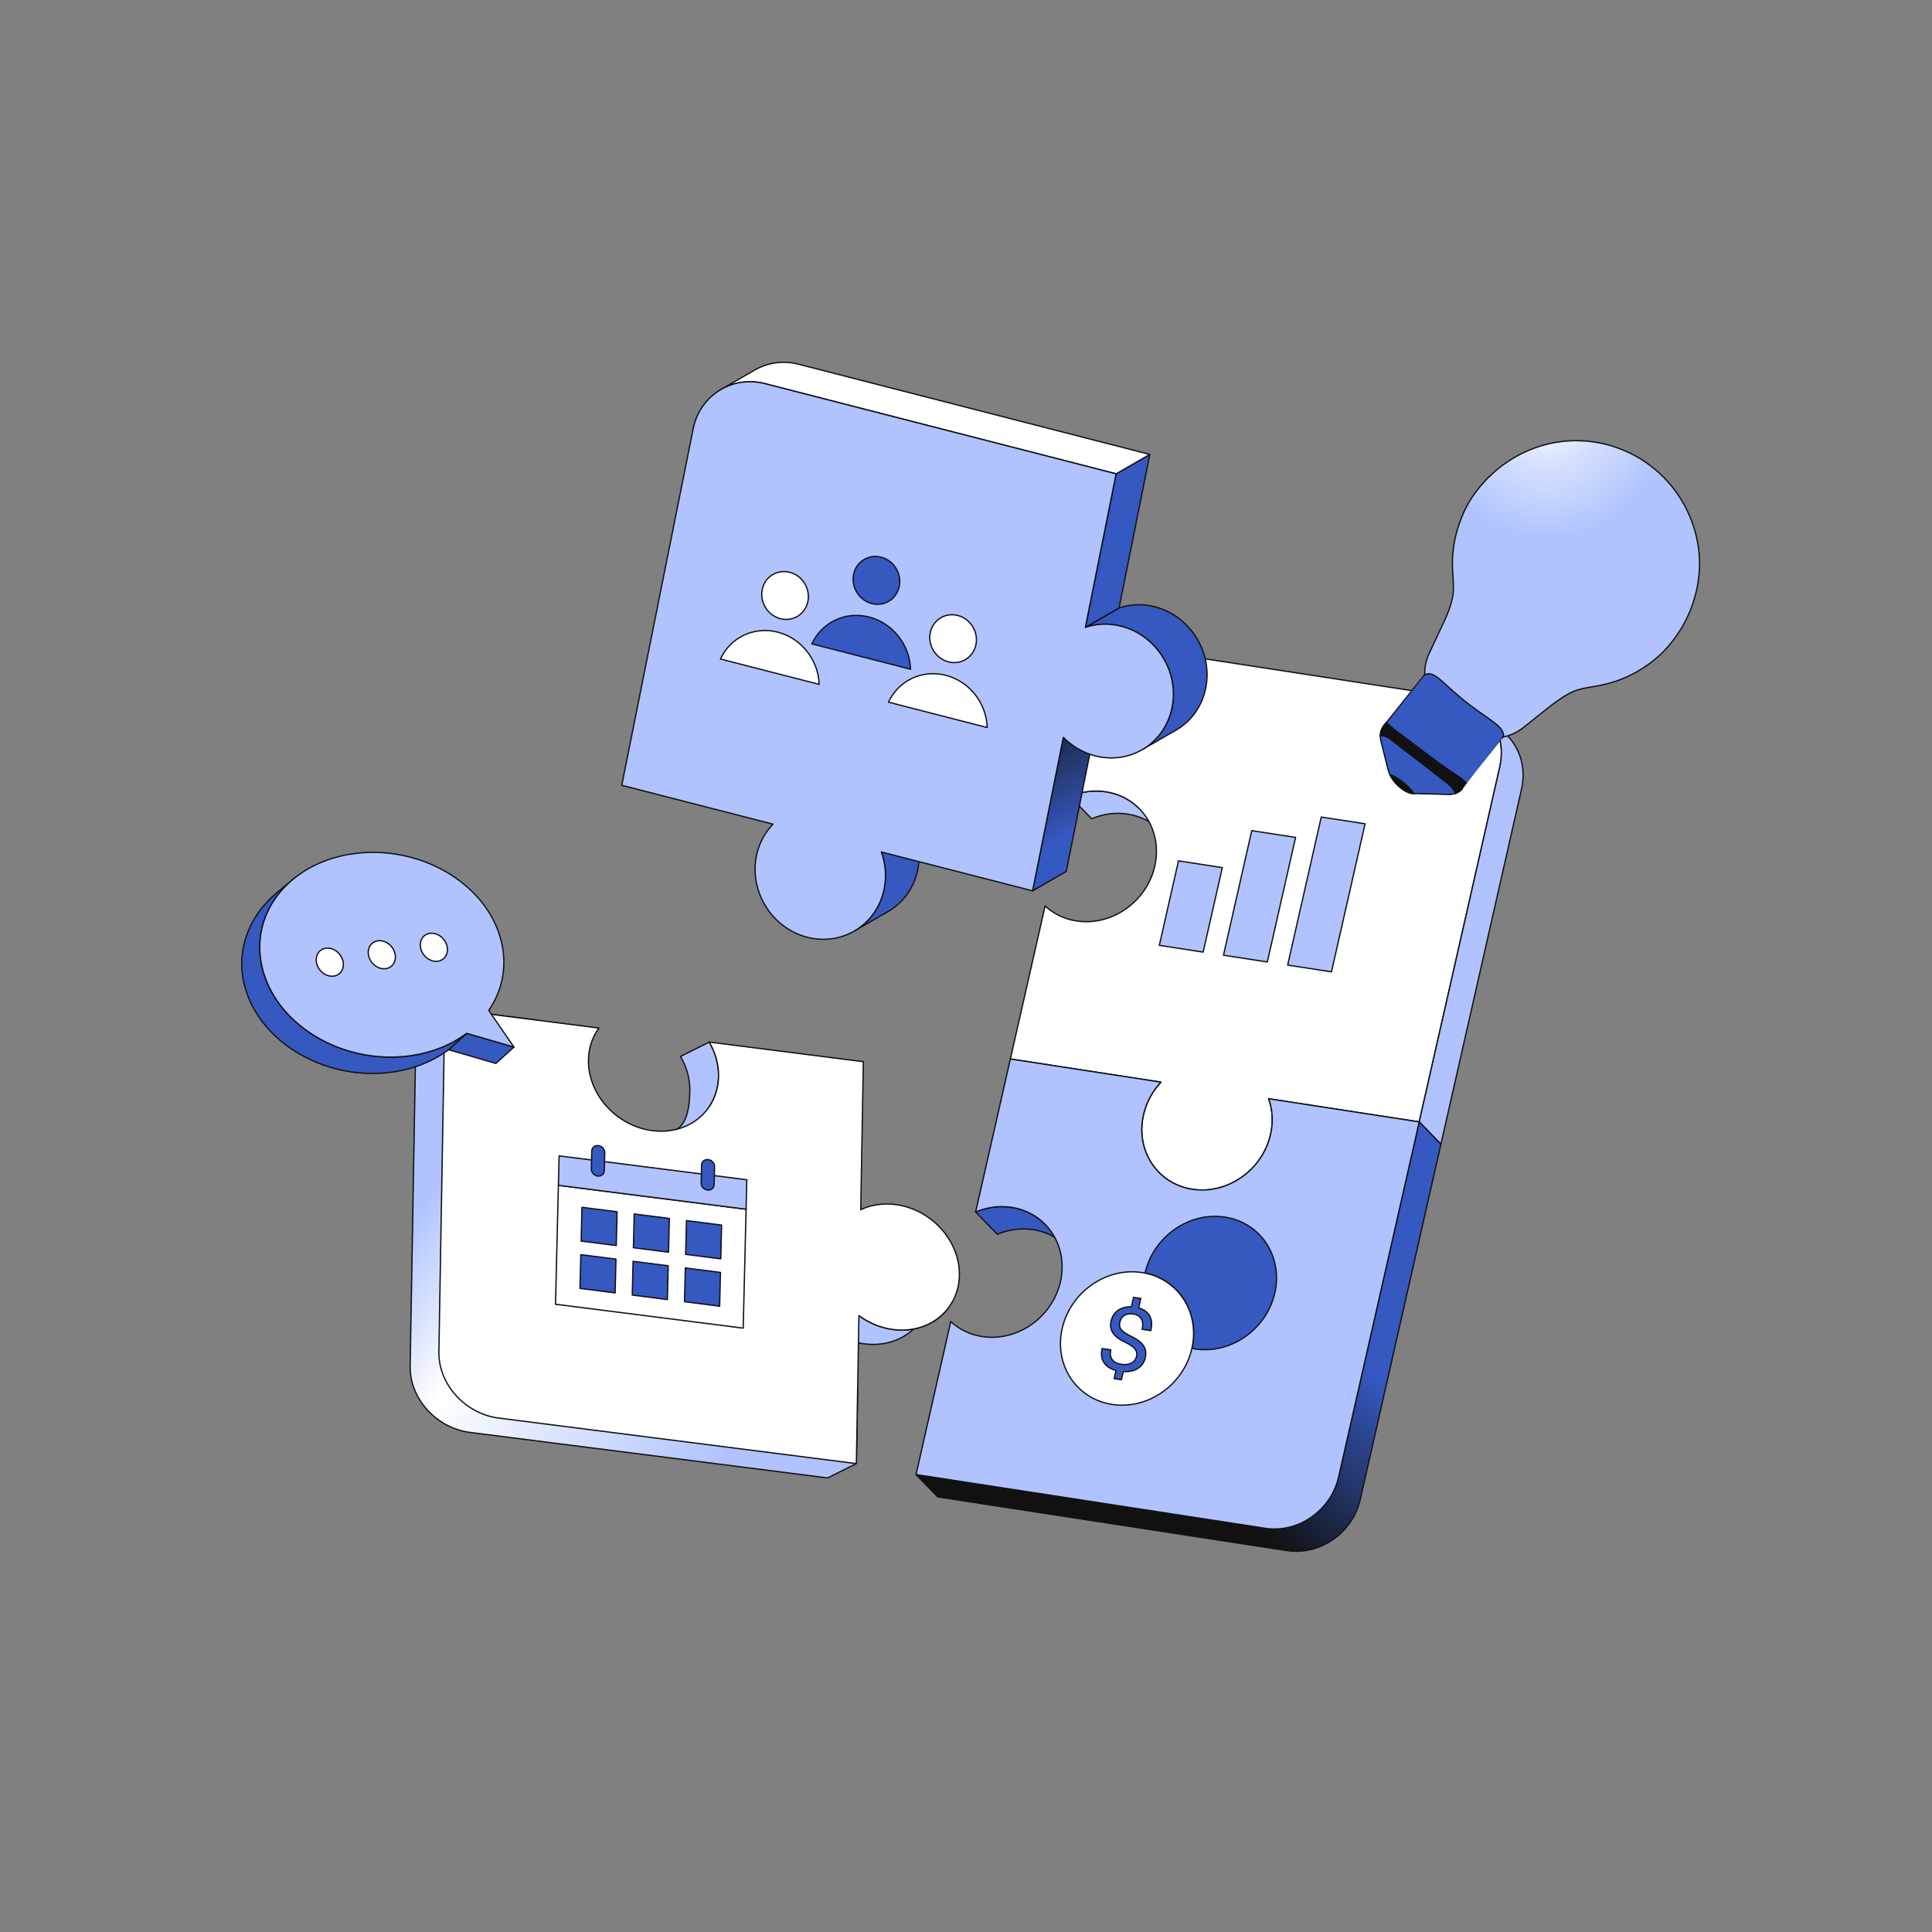 <svg xmlns="http://www.w3.org/2000/svg" xmlns:xlink="http://www.w3.org/1999/xlink" viewBox="0 0 1600 1600" width="1600" height="1600" preserveAspectRatio="xMidYMid meet" style="width: 100%; height: 100%; transform: translate3d(0px, 0px, 0px); content-visibility: visible;"><rect x="0" y="0" width="1600" height="1600" fill="#808080" stroke="none"/><defs><clipPath id="__lottie_element_2"><rect width="1600" height="1600" x="0" y="0"></rect></clipPath><clipPath id="__lottie_element_4"><path d="M0,0 L3000,0 L3000,3000 L0,3000z"></path></clipPath><radialGradient id="__lottie_element_14" spreadMethod="pad" gradientUnits="userSpaceOnUse" cx="-213.269" cy="-161.389" r="189.883" fx="-213.269" fy="-161.389"><stop offset="0%" stop-color="rgb(255,255,255)"></stop><stop offset="40%" stop-color="rgb(215,225,255)"></stop><stop offset="100%" stop-color="rgb(176,195,255)"></stop></radialGradient><g id="__lottie_element_10"><g transform="matrix(0.595,0.804,-0.804,0.595,2250.083,-193.415)" opacity="1" style="display: block;"><g opacity="1" transform="matrix(1,0,0,1,0,0)"><g opacity="1" transform="matrix(1,0,0,1,979.627,536.513)"><path fill="rgb(176,195,255)" fill-opacity="1" d=" M153.74,155.892 C153.742,155.896 153.744,155.9 153.745,155.904 C153.745,155.897 153.744,155.891 153.744,155.884 C153.744,155.886 153.744,155.887 153.744,155.889 C152.43,109.751 149.562,83.969 155.124,60.186 C157.491,51.334 161.35,43.61 167.279,31.753 C167.419,31.484 167.55,31.216 167.684,30.948 C183.071,1.489 190.129,-26.561 190.502,-59.781 C190.502,-59.781 190.502,-59.781 190.502,-59.781 C190.502,-59.781 190.502,-59.781 190.502,-59.781 C190.398,-67.235 190.203,-78.262 187.837,-91.301 C176.261,-154.909 134.549,-209.532 76.682,-234.964 C5.25,-266.357 -77.261,-252.259 -133.526,-199.047 C-189.6,-146.015 -207.233,-64.835 -180.937,8.678 C-176.721,20.462 -170.865,31.327 -167.36,37.201 C-167.358,37.175 -167.356,37.149 -167.354,37.123 C-167.322,37.178 -167.296,37.234 -167.264,37.289 C-150,65.994 -129.537,86.743 -101.016,104.477 C-100.876,104.568 -100.746,104.661 -100.602,104.751 C-89.558,111.971 -82.38,116.667 -75.892,123.122 C-58.288,142.783 -54.518,153.804 -30.382,197.608 C-30.844,196.738 -31.246,195.981 -31.6,195.315 C-31.243,195.985 -30.838,196.75 -30.372,197.627 C-30.375,197.621 -30.379,197.614 -30.382,197.608 C-29.14,199.946 -27.871,202.324 -26.539,204.786 C-26.541,204.782 -26.54,204.776 -26.542,204.772 C-19.891,217.303 -11.468,226.307 0.692,233.888 C0.774,233.94 0.853,233.993 0.937,234.044 C0.993,234.079 1.047,234.116 1.104,234.151 C1.064,234.127 1.032,234.1 0.993,234.076 C6.786,237.598 17.09,239.465 31.37,239.011 C66.82,237.884 113.298,222.899 135.182,205.541 C139.927,201.778 143.12,198.213 144.859,194.948 C144.834,194.994 144.815,195.038 144.79,195.084 C144.817,195.033 144.842,194.982 144.869,194.931 C144.902,194.868 144.933,194.806 144.965,194.744 C151.622,182.064 154.335,170.052 153.74,155.892z"></path><path stroke-linecap="round" stroke-linejoin="round" fill-opacity="0" stroke="rgb(17,17,17)" stroke-opacity="1" stroke-width="2" d=" M153.74,155.892 C153.742,155.896 153.744,155.9 153.745,155.904 C153.745,155.897 153.744,155.891 153.744,155.884 C153.744,155.886 153.744,155.887 153.744,155.889 C152.43,109.751 149.562,83.969 155.124,60.186 C157.491,51.334 161.35,43.61 167.279,31.753 C167.419,31.484 167.55,31.216 167.684,30.948 C183.071,1.489 190.129,-26.561 190.502,-59.781 C190.502,-59.781 190.502,-59.781 190.502,-59.781 C190.502,-59.781 190.502,-59.781 190.502,-59.781 C190.398,-67.235 190.203,-78.262 187.837,-91.301 C176.261,-154.909 134.549,-209.532 76.682,-234.964 C5.25,-266.357 -77.261,-252.259 -133.526,-199.047 C-189.6,-146.015 -207.233,-64.835 -180.937,8.678 C-176.721,20.462 -170.865,31.327 -167.36,37.201 C-167.358,37.175 -167.356,37.149 -167.354,37.123 C-167.322,37.178 -167.296,37.234 -167.264,37.289 C-150,65.994 -129.537,86.743 -101.016,104.477 C-100.876,104.568 -100.746,104.661 -100.602,104.751 C-89.558,111.971 -82.38,116.667 -75.892,123.122 C-58.288,142.783 -54.518,153.804 -30.382,197.608 C-30.844,196.738 -31.246,195.981 -31.6,195.315 C-31.243,195.985 -30.838,196.75 -30.372,197.627 C-30.375,197.621 -30.379,197.614 -30.382,197.608 C-29.14,199.946 -27.871,202.324 -26.539,204.786 C-26.541,204.782 -26.54,204.776 -26.542,204.772 C-19.891,217.303 -11.468,226.307 0.692,233.888 C0.774,233.94 0.853,233.993 0.937,234.044 C0.993,234.079 1.047,234.116 1.104,234.151 C1.064,234.127 1.032,234.1 0.993,234.076 C6.786,237.598 17.09,239.465 31.37,239.011 C66.82,237.884 113.298,222.899 135.182,205.541 C139.927,201.778 143.12,198.213 144.859,194.948 C144.834,194.994 144.815,195.038 144.79,195.084 C144.817,195.033 144.842,194.982 144.869,194.931 C144.902,194.868 144.933,194.806 144.965,194.744 C151.622,182.064 154.335,170.052 153.74,155.892z"></path></g><g opacity="1" transform="matrix(1,0,0,1,0,0)"><g opacity="1" transform="matrix(1,0,0,1,1148.537,847.771)"><path fill="rgb(54,88,193)" fill-opacity="1" d=" M0.185,-0.27 C0.105,-0.15 0.035,-0.04 -0.045,0.08 C-0.085,0.14 -0.135,0.2 -0.185,0.27 C-0.065,0.09 0.055,-0.09 0.185,-0.27z"></path><path stroke-linecap="round" stroke-linejoin="round" fill-opacity="0" stroke="rgb(17,17,17)" stroke-opacity="1" stroke-width="2" d=" M0.185,-0.27 C0.105,-0.15 0.035,-0.04 -0.045,0.08 C-0.085,0.14 -0.135,0.2 -0.185,0.27 C-0.065,0.09 0.055,-0.09 0.185,-0.27z"></path></g><g opacity="1" transform="matrix(1,0,0,1,1148.677,847.551)"><path stroke-linecap="round" stroke-linejoin="round" fill-opacity="0" stroke="rgb(17,17,17)" stroke-opacity="1" stroke-width="2" d=" M0.555,-0.83 C0.335,-0.46 0.085,-0.08 -0.185,0.3 C-0.295,0.48 -0.415,0.65 -0.555,0.83"></path></g><g opacity="1" transform="matrix(1,0,0,1,1002.173,865.916)"><path stroke-linecap="round" stroke-linejoin="round" fill-opacity="0" stroke="rgb(17,17,17)" stroke-opacity="1" stroke-width="2" d=" M-0.06,-0.235 C-0.06,-0.235 0.06,0.235 0.06,0.235"></path></g><g opacity="1" transform="matrix(1,0,0,1,1065.312,811.534)"><path fill="rgb(54,88,193)" fill-opacity="1" d=" M87.871,13.716 C87.922,13.714 61.634,-81.614 61.661,-81.634 C61.191,-83.344 60.505,-86.217 58.194,-86.97 C44.337,-94.439 18.479,-78.129 -27.571,-67.345 C-64.442,-58.011 -90.303,-59.284 -88.661,-40.885 C-88.659,-40.884 -63.199,54.146 -63.199,54.146 C-63.229,53.956 -63.269,53.756 -63.289,53.566 C-60.752,64.383 -53.01,69.445 -46.219,72.406 C-46.219,72.406 -19.273,83.674 -3.269,90.137 C12.734,96.6 40.279,91.165 48.431,80.687 C56.583,70.209 78.933,41.418 82.421,37.377 C86.777,31.112 90.301,24.482 87.871,13.716z"></path><path stroke-linecap="round" stroke-linejoin="round" fill-opacity="0" stroke="rgb(17,17,17)" stroke-opacity="1" stroke-width="2" d=" M87.871,13.716 C87.922,13.714 61.634,-81.614 61.661,-81.634 C61.191,-83.344 60.505,-86.217 58.194,-86.97 C44.337,-94.439 18.479,-78.129 -27.571,-67.345 C-64.442,-58.011 -90.303,-59.284 -88.661,-40.885 C-88.659,-40.884 -63.199,54.146 -63.199,54.146 C-63.229,53.956 -63.269,53.756 -63.289,53.566 C-60.752,64.383 -53.01,69.445 -46.219,72.406 C-46.219,72.406 -19.273,83.674 -3.269,90.137 C12.734,96.6 40.279,91.165 48.431,80.687 C56.583,70.209 78.933,41.418 82.421,37.377 C86.777,31.112 90.301,24.482 87.871,13.716z"></path></g><g opacity="1" transform="matrix(1,0,0,1,1002.128,865.626)"><path fill="rgb(54,88,193)" fill-opacity="1" d=" M0.105,0.525 C0.105,0.525 -0.015,0.055 -0.015,0.055 C-0.045,-0.135 -0.085,-0.335 -0.105,-0.525 C-0.055,-0.175 0.015,0.185 0.105,0.525z"></path><path stroke-linecap="round" stroke-linejoin="round" fill-opacity="0" stroke="rgb(17,17,17)" stroke-opacity="1" stroke-width="2" d=" M0.105,0.525 C0.105,0.525 -0.015,0.055 -0.015,0.055 C-0.045,-0.135 -0.085,-0.335 -0.105,-0.525 C-0.055,-0.175 0.015,0.185 0.105,0.525z"></path></g></g></g></g></g><mask id="__lottie_element_10_1" mask-type="alpha"><use xlink:href="#__lottie_element_10"></use></mask><linearGradient id="__lottie_element_23" spreadMethod="pad" gradientUnits="userSpaceOnUse" x1="-27.95" y1="-196.876" x2="111.096" y2="-39.308"><stop offset="0%" stop-color="rgb(17,17,17)"></stop><stop offset="50%" stop-color="rgb(35,53,105)"></stop><stop offset="100%" stop-color="rgb(54,88,193)"></stop></linearGradient><linearGradient id="__lottie_element_27" spreadMethod="pad" gradientUnits="userSpaceOnUse" x1="-23.363" y1="180.466" x2="292.785" y2="-360.223"><stop offset="0%" stop-color="rgb(17,17,17)"></stop><stop offset="24%" stop-color="rgb(35,53,105)"></stop><stop offset="48%" stop-color="rgb(54,88,193)"></stop></linearGradient><linearGradient id="__lottie_element_31" spreadMethod="pad" gradientUnits="userSpaceOnUse" x1="-203.175" y1="-265.637" x2="406.239" y2="143.772"><stop offset="0%" stop-color="rgb(176,195,255)"></stop><stop offset="13%" stop-color="rgb(215,225,255)"></stop><stop offset="26%" stop-color="rgb(255,255,255)"></stop><stop offset="54%" stop-color="rgb(215,225,255)"></stop><stop offset="83%" stop-color="rgb(176,195,255)"></stop></linearGradient></defs><g clip-path="url(#__lottie_element_2)"><g clip-path="url(#__lottie_element_4)" transform="matrix(0.533,0,0,0.533,0.005,0.005)" opacity="1" style="display: block;"><g transform="matrix(1,0.017,-0.017,1,40.202,14.851)" opacity="1" style="display: block;"><g opacity="1" transform="matrix(1,0,0,1,1080.29,1659.259)"><path fill="rgb(176,195,255)" fill-opacity="1" d=" M13.378,58.609 C13.375,58.632 -44.851,65.368 -44.851,65.368 C-22.175,57.759 -20.401,22.206 -20.395,2.708 C-20.389,-16.19 -26.034,-34.452 -35.797,-50.439 C-35.797,-50.439 8.45,-73.48 8.45,-73.48 C18.213,-57.493 23.858,-39.232 23.852,-20.334 C23.846,-0.836 17.841,16.662 7.511,30.739"></path><path stroke-linecap="round" stroke-linejoin="round" fill-opacity="0" stroke="rgb(17,17,17)" stroke-opacity="1" stroke-width="2" d=" M13.378,58.609 C13.375,58.632 -44.851,65.368 -44.851,65.368 C-22.175,57.759 -20.401,22.206 -20.395,2.708 C-20.389,-16.19 -26.034,-34.452 -35.797,-50.439 C-35.797,-50.439 8.45,-73.48 8.45,-73.48 C18.213,-57.493 23.858,-39.232 23.852,-20.334 C23.846,-0.836 17.841,16.662 7.511,30.739"></path></g><g opacity="1" transform="matrix(1,0,0,1,1382.111,2031.656)"><path fill="rgb(176,195,255)" fill-opacity="1" d=" M64.827,-53.853 C64.827,-53.853 40.756,-16.081 40.756,-16.081 C22.686,8.54 -8.623,22.694 -44.217,18.777 C-63.932,16.608 -82.311,9.169 -97.885,-1.89 C-97.885,-1.89 -53.638,-24.931 -53.638,-24.931 C-38.064,-13.872 -19.685,-6.433 0.03,-4.264 C35.624,-0.347 66.931,-14.498 85.001,-39.123"></path><path stroke-linecap="round" stroke-linejoin="round" fill-opacity="0" stroke="rgb(17,17,17)" stroke-opacity="1" stroke-width="2" d=" M64.827,-53.853 C64.827,-53.853 40.756,-16.081 40.756,-16.081 C22.686,8.54 -8.623,22.694 -44.217,18.777 C-63.932,16.608 -82.311,9.169 -97.885,-1.89 C-97.885,-1.89 -53.638,-24.931 -53.638,-24.931 C-38.064,-13.872 -19.685,-6.433 0.03,-4.264 C35.624,-0.347 66.931,-14.498 85.001,-39.123"></path></g><g opacity="1" transform="matrix(1,0,0,1,987.029,1909.93)"><path fill="url(#__lottie_element_31)" fill-opacity="1" d=" M-129.163,159.064 C-168.301,154.413 -179.198,130.154 -178.526,100.54 C-178.526,100.54 -170.749,-354.132 -170.749,-354.132 C-170.749,-354.132 -309.872,-369.441 -309.872,-369.441 C-309.872,-369.441 -354.12,-346.399 -354.12,-346.399 C-354.12,-346.399 -354.292,187.285 -354.292,187.285 C-354.308,237.42 -311.927,282.723 -259.626,288.479 C-259.626,288.479 297.123,349.742 297.123,349.742 C297.123,349.742 341.37,326.7 341.37,326.7 C341.37,326.7 341.408,210.682 341.408,210.682 C341.408,210.682 -129.163,159.064 -129.163,159.064z"></path><path stroke-linecap="round" stroke-linejoin="round" fill-opacity="0" stroke="rgb(17,17,17)" stroke-opacity="1" stroke-width="2" d=" M-129.163,159.064 C-168.301,154.413 -179.198,130.154 -178.526,100.54 C-178.526,100.54 -170.749,-354.132 -170.749,-354.132 C-170.749,-354.132 -309.872,-369.441 -309.872,-369.441 C-309.872,-369.441 -354.12,-346.399 -354.12,-346.399 C-354.12,-346.399 -354.292,187.285 -354.292,187.285 C-354.308,237.42 -311.927,282.723 -259.626,288.479 C-259.626,288.479 297.123,349.742 297.123,349.742 C297.123,349.742 341.37,326.7 341.37,326.7 C341.37,326.7 341.408,210.682 341.408,210.682 C341.408,210.682 -129.163,159.064 -129.163,159.064z"></path></g><g opacity="1" transform="matrix(1,0,0,1,1080.219,1888.56)"><path fill="rgb(255,255,255)" fill-opacity="1" d=" M248.381,-276.388 C248.381,-276.388 248.307,-46.483 248.307,-46.483 C263.887,-54.113 282.271,-57.506 301.986,-55.337 C357.928,-49.181 403.251,-0.733 403.234,52.891 C403.217,106.515 357.865,144.988 301.923,138.832 C282.208,136.663 263.828,129.224 248.254,118.165 C248.254,118.165 248.18,348.071 248.18,348.071 C248.18,348.071 -308.569,286.807 -308.569,286.807 C-360.87,281.052 -403.25,235.75 -403.234,185.615 C-403.234,185.615 -403.062,-348.071 -403.062,-348.071 C-403.062,-348.071 -163.222,-321.679 -163.222,-321.679 C-172.975,-307.84 -178.63,-290.821 -178.636,-271.923 C-178.653,-218.318 -133.329,-169.851 -77.388,-163.695 C-21.447,-157.539 23.906,-196.029 23.923,-249.634 C23.929,-268.533 18.284,-286.794 8.521,-302.781 C8.521,-302.781 248.381,-276.388 248.381,-276.388z"></path><path stroke-linecap="round" stroke-linejoin="round" fill-opacity="0" stroke="rgb(17,17,17)" stroke-opacity="1" stroke-width="2" d=" M248.381,-276.388 C248.381,-276.388 248.307,-46.483 248.307,-46.483 C263.887,-54.113 282.271,-57.506 301.986,-55.337 C357.928,-49.181 403.251,-0.733 403.234,52.891 C403.217,106.515 357.865,144.988 301.923,138.832 C282.208,136.663 263.828,129.224 248.254,118.165 C248.254,118.165 248.18,348.071 248.18,348.071 C248.18,348.071 -308.569,286.807 -308.569,286.807 C-360.87,281.052 -403.25,235.75 -403.234,185.615 C-403.234,185.615 -403.062,-348.071 -403.062,-348.071 C-403.062,-348.071 -163.222,-321.679 -163.222,-321.679 C-172.975,-307.84 -178.63,-290.821 -178.636,-271.923 C-178.653,-218.318 -133.329,-169.851 -77.388,-163.695 C-21.447,-157.539 23.906,-196.029 23.923,-249.634 C23.929,-268.533 18.284,-286.794 8.521,-302.781 C8.521,-302.781 248.381,-276.388 248.381,-276.388z"></path></g><g opacity="1" transform="matrix(1,0,0,1,0,0)"><g opacity="1" transform="matrix(1,0,0,1,1003.629,1920.759)"><path fill="rgb(255,255,255)" fill-opacity="1" d=" M-145.419,-108.472 C-145.419,-108.472 -146.761,76.321 -146.761,76.321 C-146.761,76.321 145.419,108.472 145.419,108.472 C145.419,108.472 146.761,-76.321 146.761,-76.321 C146.761,-76.321 -145.419,-108.472 -145.419,-108.472z"></path><path stroke-linecap="round" stroke-linejoin="round" fill-opacity="0" stroke="rgb(17,17,17)" stroke-opacity="1" stroke-width="2" d=" M-145.419,-108.472 C-145.419,-108.472 -146.761,76.321 -146.761,76.321 C-146.761,76.321 145.419,108.472 145.419,108.472 C145.419,108.472 146.761,-76.321 146.761,-76.321 C146.761,-76.321 -145.419,-108.472 -145.419,-108.472z"></path></g><g opacity="1" transform="matrix(1,0,0,1,1004.467,1805.472)"><path fill="rgb(176,195,255)" fill-opacity="1" d=" M146.256,-6.815 C146.256,-6.815 -145.924,-38.966 -145.924,-38.966 C-145.924,-38.966 -146.256,6.815 -146.256,6.815 C-146.256,6.815 145.924,38.966 145.924,38.966 C145.924,38.966 146.256,-6.815 146.256,-6.815"></path><path stroke-linecap="round" stroke-linejoin="round" fill-opacity="0" stroke="rgb(17,17,17)" stroke-opacity="1" stroke-width="2" d=" M146.256,-6.815 C146.256,-6.815 -145.924,-38.966 -145.924,-38.966 C-145.924,-38.966 -146.256,6.815 -146.256,6.815 C-146.256,6.815 145.924,38.966 145.924,38.966 C145.924,38.966 146.256,-6.815 146.256,-6.815"></path></g><g opacity="1" transform="matrix(1,0,0,1,919.164,1773.175)"><path fill="rgb(54,88,193)" fill-opacity="1" d=" M0.161,-23.644 C-5.414,-24.257 -9.965,-20.417 -10.004,-15.069 C-10.004,-15.069 -10.207,12.849 -10.207,12.849 C-10.246,18.197 -5.757,23.031 -0.182,23.644 C5.393,24.257 9.965,20.421 10.004,15.073 C10.004,15.073 10.207,-12.845 10.207,-12.845 C10.246,-18.193 5.736,-23.031 0.161,-23.644"></path><path stroke-linecap="round" stroke-linejoin="round" fill-opacity="0" stroke="rgb(17,17,17)" stroke-opacity="1" stroke-width="2" d=" M0.161,-23.644 C-5.414,-24.257 -9.965,-20.417 -10.004,-15.069 C-10.004,-15.069 -10.207,12.849 -10.207,12.849 C-10.246,18.197 -5.757,23.031 -0.182,23.644 C5.393,24.257 9.965,20.421 10.004,15.073 C10.004,15.073 10.207,-12.845 10.207,-12.845 C10.246,-18.193 5.736,-23.031 0.161,-23.644"></path></g><g opacity="1" transform="matrix(1,0,0,1,1090.113,1791.987)"><path fill="rgb(54,88,193)" fill-opacity="1" d=" M0.172,-23.644 C-5.403,-24.257 -9.955,-20.417 -9.994,-15.069 C-9.994,-15.069 -10.196,12.849 -10.196,12.849 C-10.235,18.197 -5.747,23.031 -0.172,23.644 C5.403,24.257 9.955,20.418 9.994,15.07 C9.994,15.07 10.196,-12.848 10.196,-12.848 C10.235,-18.196 5.747,-23.031 0.172,-23.644"></path><path stroke-linecap="round" stroke-linejoin="round" fill-opacity="0" stroke="rgb(17,17,17)" stroke-opacity="1" stroke-width="2" d=" M0.172,-23.644 C-5.403,-24.257 -9.955,-20.417 -9.994,-15.069 C-9.994,-15.069 -10.196,12.849 -10.196,12.849 C-10.235,18.197 -5.747,23.031 -0.172,23.644 C5.403,24.257 9.955,20.418 9.994,15.07 C9.994,15.07 10.196,-12.848 10.196,-12.848 C10.235,-18.196 5.747,-23.031 0.172,-23.644"></path></g><g opacity="1" transform="matrix(1,0,0,1,0,0)"><g opacity="1" transform="matrix(1,0,0,1,922.56,1875.031)"><path fill="rgb(54,88,193)" fill-opacity="1" d=" M27.536,-23.226 C27.536,-23.226 -27.155,-29.245 -27.155,-29.245 C-27.155,-29.245 -27.536,23.226 -27.536,23.226 C-27.536,23.226 27.155,29.245 27.155,29.245 C27.155,29.245 27.536,-23.226 27.536,-23.226"></path><path stroke-linecap="round" stroke-linejoin="round" fill-opacity="0" stroke="rgb(17,17,17)" stroke-opacity="1" stroke-width="2" d=" M27.536,-23.226 C27.536,-23.226 -27.155,-29.245 -27.155,-29.245 C-27.155,-29.245 -27.536,23.226 -27.536,23.226 C-27.536,23.226 27.155,29.245 27.155,29.245 C27.155,29.245 27.536,-23.226 27.536,-23.226"></path></g><g opacity="1" transform="matrix(1,0,0,1,1003.896,1883.981)"><path fill="rgb(54,88,193)" fill-opacity="1" d=" M27.536,-23.226 C27.536,-23.226 -27.155,-29.245 -27.155,-29.245 C-27.155,-29.245 -27.536,23.226 -27.536,23.226 C-27.536,23.226 27.155,29.245 27.155,29.245 C27.155,29.245 27.536,-23.226 27.536,-23.226"></path><path stroke-linecap="round" stroke-linejoin="round" fill-opacity="0" stroke="rgb(17,17,17)" stroke-opacity="1" stroke-width="2" d=" M27.536,-23.226 C27.536,-23.226 -27.155,-29.245 -27.155,-29.245 C-27.155,-29.245 -27.536,23.226 -27.536,23.226 C-27.536,23.226 27.155,29.245 27.155,29.245 C27.155,29.245 27.536,-23.226 27.536,-23.226"></path></g><g opacity="1" transform="matrix(1,0,0,1,1085.254,1892.934)"><path fill="rgb(54,88,193)" fill-opacity="1" d=" M27.536,-23.226 C27.536,-23.226 -27.155,-29.245 -27.155,-29.245 C-27.155,-29.245 -27.536,23.226 -27.536,23.226 C-27.536,23.226 27.155,29.245 27.155,29.245 C27.155,29.245 27.536,-23.226 27.536,-23.226"></path><path stroke-linecap="round" stroke-linejoin="round" fill-opacity="0" stroke="rgb(17,17,17)" stroke-opacity="1" stroke-width="2" d=" M27.536,-23.226 C27.536,-23.226 -27.155,-29.245 -27.155,-29.245 C-27.155,-29.245 -27.536,23.226 -27.536,23.226 C-27.536,23.226 27.155,29.245 27.155,29.245 C27.155,29.245 27.536,-23.226 27.536,-23.226"></path></g><g opacity="1" transform="matrix(1,0,0,1,922.025,1948.606)"><path fill="rgb(54,88,193)" fill-opacity="1" d=" M27.536,-23.226 C27.536,-23.226 -27.155,-29.245 -27.155,-29.245 C-27.155,-29.245 -27.536,23.226 -27.536,23.226 C-27.536,23.226 27.155,29.245 27.155,29.245 C27.155,29.245 27.536,-23.226 27.536,-23.226"></path><path stroke-linecap="round" stroke-linejoin="round" fill-opacity="0" stroke="rgb(17,17,17)" stroke-opacity="1" stroke-width="2" d=" M27.536,-23.226 C27.536,-23.226 -27.155,-29.245 -27.155,-29.245 C-27.155,-29.245 -27.536,23.226 -27.536,23.226 C-27.536,23.226 27.155,29.245 27.155,29.245 C27.155,29.245 27.536,-23.226 27.536,-23.226"></path></g><g opacity="1" transform="matrix(1,0,0,1,1003.362,1957.556)"><path fill="rgb(54,88,193)" fill-opacity="1" d=" M27.536,-23.226 C27.536,-23.226 -27.155,-29.245 -27.155,-29.245 C-27.155,-29.245 -27.536,23.226 -27.536,23.226 C-27.536,23.226 27.155,29.245 27.155,29.245 C27.155,29.245 27.536,-23.226 27.536,-23.226"></path><path stroke-linecap="round" stroke-linejoin="round" fill-opacity="0" stroke="rgb(17,17,17)" stroke-opacity="1" stroke-width="2" d=" M27.536,-23.226 C27.536,-23.226 -27.155,-29.245 -27.155,-29.245 C-27.155,-29.245 -27.536,23.226 -27.536,23.226 C-27.536,23.226 27.155,29.245 27.155,29.245 C27.155,29.245 27.536,-23.226 27.536,-23.226"></path></g><g opacity="1" transform="matrix(1,0,0,1,1084.72,1966.508)"><path fill="rgb(54,88,193)" fill-opacity="1" d=" M27.536,-23.226 C27.536,-23.226 -27.155,-29.245 -27.155,-29.245 C-27.155,-29.245 -27.536,23.226 -27.536,23.226 C-27.536,23.226 27.155,29.245 27.155,29.245 C27.155,29.245 27.536,-23.226 27.536,-23.226"></path><path stroke-linecap="round" stroke-linejoin="round" fill-opacity="0" stroke="rgb(17,17,17)" stroke-opacity="1" stroke-width="2" d=" M27.536,-23.226 C27.536,-23.226 -27.155,-29.245 -27.155,-29.245 C-27.155,-29.245 -27.536,23.226 -27.536,23.226 C-27.536,23.226 27.155,29.245 27.155,29.245 C27.155,29.245 27.536,-23.226 27.536,-23.226"></path></g></g></g></g><g transform="matrix(0.975,0.221,-0.221,0.975,432.512,-446.064)" opacity="1" style="display: block;"><g opacity="1" transform="matrix(1,0,0,1,1644.481,1371.845)"><path fill="rgb(176,195,255)" fill-opacity="1" d=" M42.598,-11.837 C42.598,-11.837 76.064,18.705 76.064,18.705 C60.291,9.006 41.367,4.04 21.02,5.472 C1.592,6.839 -16.505,13.856 -31.843,24.846 C-31.843,24.846 -72.398,-1.534 -72.398,-1.534 C-57.06,-12.524 -38.964,-19.54 -19.536,-20.907 C0.811,-22.339 19.736,-17.374 35.509,-7.675"></path><path stroke-linecap="round" stroke-linejoin="round" fill-opacity="0" stroke="rgb(17,17,17)" stroke-opacity="1" stroke-width="2" d=" M42.598,-11.837 C42.598,-11.837 76.064,18.705 76.064,18.705 C60.291,9.006 41.367,4.04 21.02,5.472 C1.592,6.839 -16.505,13.856 -31.843,24.846 C-31.843,24.846 -72.398,-1.534 -72.398,-1.534 C-57.06,-12.524 -38.964,-19.54 -19.536,-20.907 C0.811,-22.339 19.736,-17.374 35.509,-7.675"></path></g><g opacity="1" transform="matrix(1,0,0,1,1644.277,2034.154)"><path fill="rgb(54,88,193)" fill-opacity="1" d=" M39.561,-10.179 C39.561,-10.179 76.062,18.693 76.062,18.693 C60.29,8.994 41.366,4.03 21.021,5.462 C1.593,6.829 -16.503,13.867 -31.841,24.856 C-31.841,24.856 -72.396,-1.523 -72.396,-1.523 C-57.058,-12.512 -38.962,-19.55 -19.534,-20.917 C0.811,-22.349 19.735,-17.385 35.507,-7.686"></path><path stroke-linecap="round" stroke-linejoin="round" fill-opacity="0" stroke="rgb(17,17,17)" stroke-opacity="1" stroke-width="2" d=" M39.561,-10.179 C39.561,-10.179 76.062,18.693 76.062,18.693 C60.29,8.994 41.366,4.03 21.021,5.462 C1.593,6.829 -16.503,13.867 -31.841,24.856 C-31.841,24.856 -72.396,-1.523 -72.396,-1.523 C-57.058,-12.512 -38.962,-19.55 -19.534,-20.917 C0.811,-22.349 19.735,-17.385 35.507,-7.686"></path></g><g opacity="1" transform="matrix(1,0,0,1,1892.705,1505.825)"><path fill="rgb(255,255,255)" fill-opacity="1" d=" M227.538,-417.936 C279.045,-421.56 320.766,-381.376 320.75,-328.203 C320.75,-328.203 320.577,237.823 320.577,237.823 C320.577,237.823 84.449,254.438 84.449,254.438 C94.041,269.579 99.617,287.895 99.611,307.938 C99.594,364.811 54.926,414.046 -0.125,417.92 C-55.196,421.795 -99.814,378.841 -99.797,321.968 C-99.791,301.925 -94.223,282.825 -84.622,266.334 C-84.622,266.334 -320.75,282.948 -320.75,282.948 C-320.75,282.948 -320.675,39.091 -320.675,39.091 C-305.343,47.922 -287.25,52.393 -267.822,51.026 C-212.771,47.152 -168.104,-2.083 -168.087,-58.956 C-168.07,-115.81 -212.708,-158.762 -267.759,-154.888 C-287.187,-153.521 -305.284,-146.504 -320.622,-135.514 C-320.622,-135.514 -320.548,-379.371 -320.548,-379.371 C-320.548,-379.371 227.538,-417.936 227.538,-417.936z"></path><path stroke-linecap="round" stroke-linejoin="round" fill-opacity="0" stroke="rgb(17,17,17)" stroke-opacity="1" stroke-width="2" d=" M227.538,-417.936 C279.045,-421.56 320.766,-381.376 320.75,-328.203 C320.75,-328.203 320.577,237.823 320.577,237.823 C320.577,237.823 84.449,254.438 84.449,254.438 C94.041,269.579 99.617,287.895 99.611,307.938 C99.594,364.811 54.926,414.046 -0.125,417.92 C-55.196,421.795 -99.814,378.841 -99.797,321.968 C-99.791,301.925 -94.223,282.825 -84.622,266.334 C-84.622,266.334 -320.75,282.948 -320.75,282.948 C-320.75,282.948 -320.675,39.091 -320.675,39.091 C-305.343,47.922 -287.25,52.393 -267.822,51.026 C-212.771,47.152 -168.104,-2.083 -168.087,-58.956 C-168.07,-115.81 -212.708,-158.762 -267.759,-154.888 C-287.187,-153.521 -305.284,-146.504 -320.622,-135.514 C-320.622,-135.514 -320.548,-379.371 -320.548,-379.371 C-320.548,-379.371 227.538,-417.936 227.538,-417.936z"></path></g><g opacity="1" transform="matrix(1,0,0,1,0,0)"><g opacity="1" transform="matrix(1,0,0,1,1793.096,1495.629)"><path fill="rgb(176,195,255)" fill-opacity="1" d=" M34.401,-69.739 C34.401,-69.739 -34.36,-64.901 -34.36,-64.901 C-34.36,-64.901 -34.401,69.739 -34.401,69.739 C-34.401,69.739 34.36,64.901 34.36,64.901 C34.36,64.901 34.401,-69.739 34.401,-69.739"></path><path stroke-linecap="round" stroke-linejoin="round" fill-opacity="0" stroke="rgb(17,17,17)" stroke-opacity="1" stroke-width="2" d=" M34.401,-69.739 C34.401,-69.739 -34.36,-64.901 -34.36,-64.901 C-34.36,-64.901 -34.401,69.739 -34.401,69.739 C-34.401,69.739 34.36,64.901 34.36,64.901 C34.36,64.901 34.401,-69.739 34.401,-69.739"></path></g><g opacity="1" transform="matrix(1,0,0,1,1893.75,1456.612)"><path fill="rgb(176,195,255)" fill-opacity="1" d=" M34.411,-101.675 C34.411,-101.675 -34.35,-96.837 -34.35,-96.837 C-34.35,-96.837 -34.411,101.675 -34.411,101.675 C-34.411,101.675 34.35,96.837 34.35,96.837 C34.35,96.837 34.411,-101.675 34.411,-101.675"></path><path stroke-linecap="round" stroke-linejoin="round" fill-opacity="0" stroke="rgb(17,17,17)" stroke-opacity="1" stroke-width="2" d=" M34.411,-101.675 C34.411,-101.675 -34.35,-96.837 -34.35,-96.837 C-34.35,-96.837 -34.411,101.675 -34.411,101.675 C-34.411,101.675 34.35,96.837 34.35,96.837 C34.35,96.837 34.411,-101.675 34.411,-101.675"></path></g><g opacity="1" transform="matrix(1,0,0,1,1994.408,1430.811)"><path fill="rgb(176,195,255)" fill-opacity="1" d=" M34.407,-120.392 C34.407,-120.392 -34.335,-115.556 -34.335,-115.556 C-34.335,-115.556 -34.407,120.392 -34.407,120.392 C-34.407,120.392 34.335,115.556 34.335,115.556 C34.335,115.556 34.407,-120.392 34.407,-120.392"></path><path stroke-linecap="round" stroke-linejoin="round" fill-opacity="0" stroke="rgb(17,17,17)" stroke-opacity="1" stroke-width="2" d=" M34.407,-120.392 C34.407,-120.392 -34.335,-115.556 -34.335,-115.556 C-34.335,-115.556 -34.407,120.392 -34.407,120.392 C-34.407,120.392 34.335,115.556 34.335,115.556 C34.335,115.556 34.407,-120.392 34.407,-120.392"></path></g></g><g opacity="1" transform="matrix(1,0,0,1,2211.031,1433.297)"><path fill="rgb(176,195,255)" fill-opacity="1" d=" M1.243,-306.656 C1.243,-306.656 -39.312,-333.035 -39.312,-333.035 C-14.148,-317.561 2.433,-289.2 2.423,-255.675 C2.423,-255.675 2.251,310.352 2.251,310.352 C2.251,310.352 42.806,336.731 42.806,336.731 C42.806,336.731 42.978,-229.295 42.978,-229.295 C42.988,-262.82 26.407,-291.182 1.243,-306.656z"></path><path stroke-linecap="round" stroke-linejoin="round" fill-opacity="0" stroke="rgb(17,17,17)" stroke-opacity="1" stroke-width="2" d=" M1.243,-306.656 C1.243,-306.656 -39.312,-333.035 -39.312,-333.035 C-14.148,-317.561 2.433,-289.2 2.423,-255.675 C2.423,-255.675 2.251,310.352 2.251,310.352 C2.251,310.352 42.806,336.731 42.806,336.731 C42.806,336.731 42.978,-229.295 42.978,-229.295 C42.988,-262.82 26.407,-291.182 1.243,-306.656z"></path></g><g opacity="1" transform="matrix(1,0,0,1,1910.962,2108.713)"><path fill="url(#__lottie_element_27)" fill-opacity="1" d=" M302.32,-365.064 C302.32,-365.064 302.147,200.962 302.147,200.962 C302.131,254.134 260.384,300.192 208.877,303.816 C208.877,303.816 -339.209,342.38 -339.209,342.38 C-339.209,342.38 -298.654,368.76 -298.654,368.76 C-298.654,368.76 249.432,330.195 249.432,330.195 C300.939,326.571 342.686,280.514 342.702,227.341 C342.702,227.341 342.875,-338.684 342.875,-338.684 C342.875,-338.684 302.32,-365.064 302.32,-365.064z"></path><path stroke-linecap="round" stroke-linejoin="round" fill-opacity="0" stroke="rgb(17,17,17)" stroke-opacity="1" stroke-width="2" d=" M302.32,-365.064 C302.32,-365.064 302.147,200.962 302.147,200.962 C302.131,254.134 260.384,300.192 208.877,303.816 C208.877,303.816 -339.209,342.38 -339.209,342.38 C-339.209,342.38 -298.654,368.76 -298.654,368.76 C-298.654,368.76 249.432,330.195 249.432,330.195 C300.939,326.571 342.686,280.514 342.702,227.341 C342.702,227.341 342.875,-338.684 342.875,-338.684 C342.875,-338.684 302.32,-365.064 302.32,-365.064z"></path></g><g opacity="1" transform="matrix(1,0,0,1,1892.518,2097.371)"><path fill="rgb(176,195,255)" fill-opacity="1" d=" M320.764,-353.722 C320.764,-353.722 320.592,212.304 320.592,212.304 C320.576,265.477 278.829,311.534 227.322,315.158 C227.322,315.158 -320.764,353.722 -320.764,353.722 C-320.764,353.722 -320.69,109.865 -320.69,109.865 C-305.358,118.697 -287.265,123.168 -267.837,121.801 C-212.786,117.927 -168.119,68.691 -168.102,11.818 C-168.085,-45.056 -212.723,-88.008 -267.774,-84.134 C-287.202,-82.767 -305.299,-75.729 -320.637,-64.74 C-320.637,-64.74 -320.562,-308.597 -320.562,-308.597 C-320.562,-308.597 -84.435,-325.211 -84.435,-325.211 C-94.036,-308.72 -99.603,-289.62 -99.609,-269.577 C-99.626,-212.704 -55.008,-169.75 0.063,-173.625 C55.114,-177.499 99.781,-226.735 99.798,-283.608 C99.804,-303.651 94.229,-321.967 84.637,-337.108 C84.637,-337.108 320.764,-353.722 320.764,-353.722z"></path><path stroke-linecap="round" stroke-linejoin="round" fill-opacity="0" stroke="rgb(17,17,17)" stroke-opacity="1" stroke-width="2" d=" M320.764,-353.722 C320.764,-353.722 320.592,212.304 320.592,212.304 C320.576,265.477 278.829,311.534 227.322,315.158 C227.322,315.158 -320.764,353.722 -320.764,353.722 C-320.764,353.722 -320.69,109.865 -320.69,109.865 C-305.358,118.697 -287.265,123.168 -267.837,121.801 C-212.786,117.927 -168.119,68.691 -168.102,11.818 C-168.085,-45.056 -212.723,-88.008 -267.774,-84.134 C-287.202,-82.767 -305.299,-75.729 -320.637,-64.74 C-320.637,-64.74 -320.562,-308.597 -320.562,-308.597 C-320.562,-308.597 -84.435,-325.211 -84.435,-325.211 C-94.036,-308.72 -99.603,-289.62 -99.609,-269.577 C-99.626,-212.704 -55.008,-169.75 0.063,-173.625 C55.114,-177.499 99.781,-226.735 99.798,-283.608 C99.804,-303.651 94.229,-321.967 84.637,-337.108 C84.637,-337.108 320.764,-353.722 320.764,-353.722z"></path></g><g opacity="1" transform="matrix(1,0,0,1,0,0)"><g opacity="1" transform="matrix(1,0,0,1,1951.449,2059.767)"><path fill="rgb(54,88,193)" fill-opacity="1" d=" M0.032,-105.058 C-56.155,-101.105 -101.722,-50.855 -101.74,7.171 C-101.74,7.21 -101.74,7.251 -101.74,7.289 C-47.838,6.103 -4.932,49.011 -4.89,105.306 C-3.279,105.271 -1.661,105.198 -0.032,105.083 C56.155,101.13 101.722,50.881 101.74,-7.146 C101.758,-65.172 56.219,-109.011 0.032,-105.058"></path><path stroke-linecap="round" stroke-linejoin="round" fill-opacity="0" stroke="rgb(17,17,17)" stroke-opacity="1" stroke-width="2" d=" M0.032,-105.058 C-56.155,-101.105 -101.722,-50.855 -101.74,7.171 C-101.74,7.21 -101.74,7.251 -101.74,7.289 C-47.838,6.103 -4.932,49.011 -4.89,105.306 C-3.279,105.271 -1.661,105.198 -0.032,105.083 C56.155,101.13 101.722,50.881 101.74,-7.146 C101.758,-65.172 56.219,-109.011 0.032,-105.058"></path></g><g opacity="1" transform="matrix(1,0,0,1,1844.829,2172.35)"><path fill="rgb(255,255,255)" fill-opacity="1" d=" M0.042,-105.072 C-56.145,-101.119 -101.713,-50.869 -101.731,7.157 C-101.749,65.184 -56.209,109.023 -0.022,105.07 C56.165,101.117 101.713,50.868 101.731,-7.159 C101.731,-7.197 101.73,-7.239 101.73,-7.277 C101.688,-63.572 58.781,-106.48 4.879,-105.294 C3.276,-105.258 1.664,-105.186 0.042,-105.072"></path><path stroke-linecap="round" stroke-linejoin="round" fill-opacity="0" stroke="rgb(17,17,17)" stroke-opacity="1" stroke-width="2" d=" M0.042,-105.072 C-56.145,-101.119 -101.713,-50.869 -101.731,7.157 C-101.749,65.184 -56.209,109.023 -0.022,105.07 C56.165,101.117 101.713,50.868 101.731,-7.159 C101.731,-7.197 101.73,-7.239 101.73,-7.277 C101.688,-63.572 58.781,-106.48 4.879,-105.294 C3.276,-105.258 1.664,-105.186 0.042,-105.072"></path></g><g opacity="1" transform="matrix(1,0,0,1,1844.822,2172.3)"><path fill="rgb(54,88,193)" fill-opacity="1" d=" M7.165,-65.334 C7.165,-65.334 -4.253,-64.531 -4.253,-64.531 C-4.253,-64.531 -4.258,-49.484 -4.258,-49.484 C-12.209,-47.953 -18.497,-44.7 -23.1,-39.704 C-27.782,-34.601 -30.134,-28.309 -30.136,-20.845 C-30.138,-13.503 -27.752,-7.624 -22.955,-3.209 C-18.177,1.208 -10.559,4.535 -0.103,6.752 C7.398,8.55 12.743,10.784 15.895,13.414 C19.067,16.062 20.651,19.49 20.65,23.676 C20.648,28.631 18.807,32.685 15.125,35.816 C11.441,38.947 6.389,40.719 -0.054,41.172 C-6.615,41.634 -11.706,40.292 -15.289,37.126 C-18.872,33.96 -20.654,29.232 -20.652,22.901 C-20.652,22.901 -34.262,23.859 -34.262,23.859 C-34.265,32.86 -31.683,39.817 -26.514,44.713 C-21.462,49.494 -14.511,51.958 -5.718,52.209 C-5.718,52.209 -5.722,65.334 -5.722,65.334 C-5.722,65.334 5.696,64.531 5.696,64.531 C5.696,64.531 5.7,51.506 5.7,51.506 C5.7,51.506 5.837,51.477 5.837,51.477 C14.826,49.974 21.819,46.712 26.795,41.67 C31.771,36.627 34.26,30.262 34.262,22.577 C34.263,17.743 33.266,13.607 31.289,10.146 C29.312,6.685 26.219,3.747 22.029,1.332 C17.819,-1.082 11.983,-3.139 4.503,-4.877 C-2.977,-6.615 -8.363,-8.745 -11.613,-11.267 C-14.883,-13.788 -16.507,-17.395 -16.506,-22.046 C-16.504,-27.063 -14.955,-31.095 -11.86,-34.104 C-8.784,-37.132 -4.299,-38.843 1.536,-39.254 C7.117,-39.647 11.564,-38.058 14.852,-34.507 C18.141,-30.936 19.785,-25.935 19.783,-19.504 C19.783,-19.504 19.783,-19.039 19.783,-19.039 C19.783,-19.039 33.315,-19.991 33.315,-19.991 C33.315,-19.991 33.335,-20.457 33.335,-20.457 C33.338,-29.781 31.048,-36.982 26.448,-42.038 C21.867,-47.075 15.445,-49.839 7.2,-50.31 C7.2,-50.31 7.16,-50.307 7.16,-50.307 C7.16,-50.307 7.165,-65.334 7.165,-65.334"></path><path stroke-linecap="round" stroke-linejoin="round" fill-opacity="0" stroke="rgb(17,17,17)" stroke-opacity="1" stroke-width="2" d=" M7.165,-65.334 C7.165,-65.334 -4.253,-64.531 -4.253,-64.531 C-4.253,-64.531 -4.258,-49.484 -4.258,-49.484 C-12.209,-47.953 -18.497,-44.7 -23.1,-39.704 C-27.782,-34.601 -30.134,-28.309 -30.136,-20.845 C-30.138,-13.503 -27.752,-7.624 -22.955,-3.209 C-18.177,1.208 -10.559,4.535 -0.103,6.752 C7.398,8.55 12.743,10.784 15.895,13.414 C19.067,16.062 20.651,19.49 20.65,23.676 C20.648,28.631 18.807,32.685 15.125,35.816 C11.441,38.947 6.389,40.719 -0.054,41.172 C-6.615,41.634 -11.706,40.292 -15.289,37.126 C-18.872,33.96 -20.654,29.232 -20.652,22.901 C-20.652,22.901 -34.262,23.859 -34.262,23.859 C-34.265,32.86 -31.683,39.817 -26.514,44.713 C-21.462,49.494 -14.511,51.958 -5.718,52.209 C-5.718,52.209 -5.722,65.334 -5.722,65.334 C-5.722,65.334 5.696,64.531 5.696,64.531 C5.696,64.531 5.7,51.506 5.7,51.506 C5.7,51.506 5.837,51.477 5.837,51.477 C14.826,49.974 21.819,46.712 26.795,41.67 C31.771,36.627 34.26,30.262 34.262,22.577 C34.263,17.743 33.266,13.607 31.289,10.146 C29.312,6.685 26.219,3.747 22.029,1.332 C17.819,-1.082 11.983,-3.139 4.503,-4.877 C-2.977,-6.615 -8.363,-8.745 -11.613,-11.267 C-14.883,-13.788 -16.507,-17.395 -16.506,-22.046 C-16.504,-27.063 -14.955,-31.095 -11.86,-34.104 C-8.784,-37.132 -4.299,-38.843 1.536,-39.254 C7.117,-39.647 11.564,-38.058 14.852,-34.507 C18.141,-30.936 19.785,-25.935 19.783,-19.504 C19.783,-19.504 19.783,-19.039 19.783,-19.039 C19.783,-19.039 33.315,-19.991 33.315,-19.991 C33.315,-19.991 33.335,-20.457 33.335,-20.457 C33.338,-29.781 31.048,-36.982 26.448,-42.038 C21.867,-47.075 15.445,-49.839 7.2,-50.31 C7.2,-50.31 7.16,-50.307 7.16,-50.307 C7.16,-50.307 7.165,-65.334 7.165,-65.334"></path></g></g></g><g transform="matrix(0.981,0.196,-0.196,0.981,228.567,-231.552)" opacity="1" style="display: block;"><g opacity="1" transform="matrix(1,0,0,1,1436.137,1352.789)"><path fill="rgb(54,88,193)" fill-opacity="1" d=" M-13.282,-51.628 C-13.282,-51.628 32.105,-91.444 32.105,-91.444 C41.941,-75.136 47.639,-56.17 47.629,-36.181 C47.615,-6.946 35.212,19.365 15.298,36.846 C15.298,36.846 -30.089,76.662 -30.089,76.662 C-10.199,59.076 2.227,32.87 2.241,3.635 C2.25,-16.354 -3.446,-35.32 -13.282,-51.628"></path><path stroke-linecap="round" stroke-linejoin="round" fill-opacity="0" stroke="rgb(17,17,17)" stroke-opacity="1" stroke-width="2" d=" M-13.282,-51.628 C-13.282,-51.628 32.105,-91.444 32.105,-91.444 C41.941,-75.136 47.639,-56.17 47.629,-36.181 C47.615,-6.946 35.212,19.365 15.298,36.846 C15.298,36.846 -30.089,76.662 -30.089,76.662 C-10.199,59.076 2.227,32.87 2.241,3.635 C2.25,-16.354 -3.446,-35.32 -13.282,-51.628"></path></g><g opacity="1" transform="matrix(1,0,0,1,1678.753,1180.411)"><path fill="url(#__lottie_element_23)" fill-opacity="1" d=" M-13.563,-109.296 C-13.563,-109.296 31.825,-149.112 31.825,-149.112 C31.825,-149.112 31.709,94.08 31.709,94.08 C31.709,94.08 -13.678,133.896 -13.678,133.896 C-13.678,133.896 -13.563,-109.296 -13.563,-109.296z"></path><path stroke-linecap="round" stroke-linejoin="round" fill-opacity="0" stroke="rgb(17,17,17)" stroke-opacity="1" stroke-width="2" d=" M-13.563,-109.296 C-13.563,-109.296 31.825,-149.112 31.825,-149.112 C31.825,-149.112 31.709,94.08 31.709,94.08 C31.709,94.08 -13.678,133.896 -13.678,133.896 C-13.678,133.896 -13.563,-109.296 -13.563,-109.296z"></path></g><g opacity="1" transform="matrix(1,0,0,1,1757.112,962.352)"><path fill="rgb(54,88,193)" fill-opacity="1" d=" M-91.839,-65.366 C-91.839,-65.366 -46.451,-105.182 -46.451,-105.182 C-30.736,-114.213 -12.171,-118.934 7.758,-117.852 C64.23,-114.787 110.012,-66.333 109.985,-9.614 C109.971,19.611 97.734,45.733 77.614,63.434 C77.614,63.434 32.226,103.25 32.226,103.25 C52.286,85.453 64.584,59.427 64.598,30.202 C64.625,-26.517 18.842,-74.971 -37.63,-78.036 C-57.559,-79.118 -76.124,-74.397 -91.839,-65.366"></path><path stroke-linecap="round" stroke-linejoin="round" fill-opacity="0" stroke="rgb(17,17,17)" stroke-opacity="1" stroke-width="2" d=" M-91.839,-65.366 C-91.839,-65.366 -46.451,-105.182 -46.451,-105.182 C-30.736,-114.213 -12.171,-118.934 7.758,-117.852 C64.23,-114.787 110.012,-66.333 109.985,-9.614 C109.971,19.611 97.734,45.733 77.614,63.434 C77.614,63.434 32.226,103.25 32.226,103.25 C52.286,85.453 64.584,59.427 64.598,30.202 C64.625,-26.517 18.842,-74.971 -37.63,-78.036 C-57.559,-79.118 -76.124,-74.397 -91.839,-65.366"></path></g><g opacity="1" transform="matrix(1,0,0,1,1678.951,763.09)"><path fill="rgb(54,88,193)" fill-opacity="1" d=" M-13.563,-109.296 C-13.563,-109.296 31.825,-149.112 31.825,-149.112 C31.825,-149.112 31.709,94.08 31.709,94.08 C31.709,94.08 -13.678,133.896 -13.678,133.896 C-13.678,133.896 -13.563,-109.296 -13.563,-109.296z"></path><path stroke-linecap="round" stroke-linejoin="round" fill-opacity="0" stroke="rgb(17,17,17)" stroke-opacity="1" stroke-width="2" d=" M-13.563,-109.296 C-13.563,-109.296 31.825,-149.112 31.825,-149.112 C31.825,-149.112 31.709,94.08 31.709,94.08 C31.709,94.08 -13.678,133.896 -13.678,133.896 C-13.678,133.896 -13.563,-109.296 -13.563,-109.296z"></path></g><g opacity="1" transform="matrix(1,0,0,1,1364.885,626.164)"><path fill="rgb(255,255,255)" fill-opacity="1" d=" M-216.336,-42.702 C-241.935,-44.091 -265.186,-35.258 -282.358,-19.751 C-282.358,-19.751 -327.745,20.065 -327.745,20.065 C-310.573,4.558 -287.322,-4.275 -261.723,-2.886 C-261.723,-2.886 300.504,27.63 300.504,27.63 C300.504,27.63 345.892,-12.186 345.892,-12.186 C345.892,-12.186 -216.336,-42.702 -216.336,-42.702z"></path><path stroke-linecap="round" stroke-linejoin="round" fill-opacity="0" stroke="rgb(17,17,17)" stroke-opacity="1" stroke-width="2" d=" M-216.336,-42.702 C-241.935,-44.091 -265.186,-35.258 -282.358,-19.751 C-282.358,-19.751 -327.745,20.065 -327.745,20.065 C-310.573,4.558 -287.322,-4.275 -261.723,-2.886 C-261.723,-2.886 300.504,27.63 300.504,27.63 C300.504,27.63 345.892,-12.186 345.892,-12.186 C345.892,-12.186 -216.336,-42.702 -216.336,-42.702z"></path></g><g opacity="1" transform="matrix(1,0,0,1,1414.456,1038.423)"><path fill="rgb(176,195,255)" fill-opacity="1" d=" M250.933,-384.63 C250.933,-384.63 250.818,-141.437 250.818,-141.437 C266.533,-150.467 285.098,-155.189 305.027,-154.107 C361.499,-151.042 407.281,-102.588 407.254,-45.869 C407.227,10.83 361.401,54.331 304.929,51.266 C285,50.184 266.44,43.428 250.735,32.692 C250.735,32.692 250.62,275.884 250.62,275.884 C250.62,275.884 8.399,262.737 8.399,262.737 C18.235,279.045 23.932,298.011 23.923,318 C23.896,374.719 -21.91,418.202 -78.402,415.136 C-134.874,412.071 -180.656,363.617 -180.629,306.898 C-180.62,286.909 -174.885,268.563 -165.034,253.324 C-165.034,253.324 -407.254,240.177 -407.254,240.177 C-407.254,240.177 -406.986,-324.307 -406.986,-324.307 C-406.961,-377.334 -364.13,-418.014 -311.294,-415.146 C-311.294,-415.146 250.933,-384.63 250.933,-384.63z"></path><path stroke-linecap="round" stroke-linejoin="round" fill-opacity="0" stroke="rgb(17,17,17)" stroke-opacity="1" stroke-width="2" d=" M250.933,-384.63 C250.933,-384.63 250.818,-141.437 250.818,-141.437 C266.533,-150.467 285.098,-155.189 305.027,-154.107 C361.499,-151.042 407.281,-102.588 407.254,-45.869 C407.227,10.83 361.401,54.331 304.929,51.266 C285,50.184 266.44,43.428 250.735,32.692 C250.735,32.692 250.62,275.884 250.62,275.884 C250.62,275.884 8.399,262.737 8.399,262.737 C18.235,279.045 23.932,298.011 23.923,318 C23.896,374.719 -21.91,418.202 -78.402,415.136 C-134.874,412.071 -180.656,363.617 -180.629,306.898 C-180.62,286.909 -174.885,268.563 -165.034,253.324 C-165.034,253.324 -407.254,240.177 -407.254,240.177 C-407.254,240.177 -406.986,-324.307 -406.986,-324.307 C-406.961,-377.334 -364.13,-418.014 -311.294,-415.146 C-311.294,-415.146 250.933,-384.63 250.933,-384.63z"></path></g><g opacity="1" transform="matrix(1,0,0,1,0,0)"><g opacity="1" transform="matrix(1,0,0,1,1332.759,888.971)"><path fill="rgb(54,88,193)" fill-opacity="1" d=" M0.028,-36.74 C-20.183,-37.837 -36.583,-22.288 -36.593,-1.977 C-36.603,18.315 -20.218,35.643 -0.007,36.74 C20.202,37.837 36.583,22.287 36.593,1.995 C36.603,-18.316 20.237,-35.643 0.028,-36.74"></path><path stroke-linecap="round" stroke-linejoin="round" fill-opacity="0" stroke="rgb(17,17,17)" stroke-opacity="1" stroke-width="2" d=" M0.028,-36.74 C-20.183,-37.837 -36.583,-22.288 -36.593,-1.977 C-36.603,18.315 -20.218,35.643 -0.007,36.74 C20.202,37.837 36.583,22.287 36.593,1.995 C36.603,-18.316 20.237,-35.643 0.028,-36.74"></path></g><g opacity="1" transform="matrix(1,0,0,1,1332.702,980.42)"><path fill="rgb(54,88,193)" fill-opacity="1" d=" M0.041,-33.409 C-38.351,-35.493 -70.527,-10.513 -79.062,24.948 C-79.062,24.948 79.062,33.53 79.062,33.53 C70.582,-2.855 38.412,-31.326 0.041,-33.409"></path><path stroke-linecap="round" stroke-linejoin="round" fill-opacity="0" stroke="rgb(17,17,17)" stroke-opacity="1" stroke-width="2" d=" M0.041,-33.409 C-38.351,-35.493 -70.527,-10.513 -79.062,24.948 C-79.062,24.948 79.062,33.53 79.062,33.53 C70.582,-2.855 38.412,-31.326 0.041,-33.409"></path></g><g opacity="1" transform="matrix(1,0,0,1,1198.192,939.808)"><path fill="rgb(255,255,255)" fill-opacity="1" d=" M0.008,-36.75 C-20.203,-37.847 -36.583,-22.278 -36.593,-1.986 C-36.603,18.306 -20.238,35.653 -0.027,36.75 C20.203,37.848 36.583,22.279 36.593,1.987 C36.603,-18.305 20.238,-35.652 0.008,-36.75"></path><path stroke-linecap="round" stroke-linejoin="round" fill-opacity="0" stroke="rgb(17,17,17)" stroke-opacity="1" stroke-width="2" d=" M0.008,-36.75 C-20.203,-37.847 -36.583,-22.278 -36.593,-1.986 C-36.603,18.306 -20.238,35.653 -0.027,36.75 C20.203,37.848 36.583,22.279 36.593,1.987 C36.603,-18.305 20.238,-35.652 0.008,-36.75"></path></g><g opacity="1" transform="matrix(1,0,0,1,1198.135,1031.267)"><path fill="rgb(255,255,255)" fill-opacity="1" d=" M0.02,-33.41 C-38.351,-35.493 -70.547,-10.513 -79.062,24.948 C-79.062,24.948 79.062,33.531 79.062,33.531 C70.561,-2.854 38.412,-31.326 0.02,-33.41"></path><path stroke-linecap="round" stroke-linejoin="round" fill-opacity="0" stroke="rgb(17,17,17)" stroke-opacity="1" stroke-width="2" d=" M0.02,-33.41 C-38.351,-35.493 -70.547,-10.513 -79.062,24.948 C-79.062,24.948 79.062,33.531 79.062,33.531 C70.561,-2.854 38.412,-31.326 0.02,-33.41"></path></g><g opacity="1" transform="matrix(1,0,0,1,1467.283,954.414)"><path fill="rgb(255,255,255)" fill-opacity="1" d=" M0.017,-36.75 C-20.194,-37.847 -36.593,-22.279 -36.603,-1.987 C-36.613,18.305 -20.228,35.653 -0.017,36.75 C20.192,37.847 36.593,22.279 36.603,1.987 C36.613,-18.305 20.226,-35.653 0.017,-36.75"></path><path stroke-linecap="round" stroke-linejoin="round" fill-opacity="0" stroke="rgb(17,17,17)" stroke-opacity="1" stroke-width="2" d=" M0.017,-36.75 C-20.194,-37.847 -36.593,-22.279 -36.603,-1.987 C-36.613,18.305 -20.228,35.653 -0.017,36.75 C20.192,37.847 36.593,22.279 36.603,1.987 C36.613,-18.305 20.226,-35.653 0.017,-36.75"></path></g><g opacity="1" transform="matrix(1,0,0,1,1467.225,1045.873)"><path fill="rgb(255,255,255)" fill-opacity="1" d=" M0.03,-33.409 C-38.362,-35.493 -70.539,-10.513 -79.053,24.949 C-79.053,24.949 79.053,33.531 79.053,33.531 C70.572,-2.853 38.421,-31.325 0.03,-33.409"></path><path stroke-linecap="round" stroke-linejoin="round" fill-opacity="0" stroke="rgb(17,17,17)" stroke-opacity="1" stroke-width="2" d=" M0.03,-33.409 C-38.362,-35.493 -70.539,-10.513 -79.053,24.949 C-79.053,24.949 79.053,33.531 79.053,33.531 C70.572,-2.853 38.421,-31.325 0.03,-33.409"></path></g></g></g><g transform="matrix(0.595,0.804,-0.804,0.595,2250.083,-193.415)" opacity="1" style="display: block;"><g opacity="1" transform="matrix(1,0,0,1,0,0)"><g opacity="1" transform="matrix(1,0,0,1,979.627,536.513)"><path fill="rgb(176,195,255)" fill-opacity="1" d=" M153.74,155.892 C153.742,155.896 153.744,155.9 153.745,155.904 C153.745,155.897 153.744,155.891 153.744,155.884 C153.744,155.886 153.744,155.887 153.744,155.889 C152.43,109.751 149.562,83.969 155.124,60.186 C157.491,51.334 161.35,43.61 167.279,31.753 C167.419,31.484 167.55,31.216 167.684,30.948 C183.071,1.489 190.129,-26.561 190.502,-59.781 C190.502,-59.781 190.502,-59.781 190.502,-59.781 C190.502,-59.781 190.502,-59.781 190.502,-59.781 C190.398,-67.235 190.203,-78.262 187.837,-91.301 C176.261,-154.909 134.549,-209.532 76.682,-234.964 C5.25,-266.357 -77.261,-252.259 -133.526,-199.047 C-189.6,-146.015 -207.233,-64.835 -180.937,8.678 C-176.721,20.462 -170.865,31.327 -167.36,37.201 C-167.358,37.175 -167.356,37.149 -167.354,37.123 C-167.322,37.178 -167.296,37.234 -167.264,37.289 C-150,65.994 -129.537,86.743 -101.016,104.477 C-100.876,104.568 -100.746,104.661 -100.602,104.751 C-89.558,111.971 -82.38,116.667 -75.892,123.122 C-58.288,142.783 -54.518,153.804 -30.382,197.608 C-30.844,196.738 -31.246,195.981 -31.6,195.315 C-31.243,195.985 -30.838,196.75 -30.372,197.627 C-30.375,197.621 -30.379,197.614 -30.382,197.608 C-29.14,199.946 -27.871,202.324 -26.539,204.786 C-26.541,204.782 -26.54,204.776 -26.542,204.772 C-19.891,217.303 -11.468,226.307 0.692,233.888 C0.774,233.94 0.853,233.993 0.937,234.044 C0.993,234.079 1.047,234.116 1.104,234.151 C1.064,234.127 1.032,234.1 0.993,234.076 C6.786,237.598 17.09,239.465 31.37,239.011 C66.82,237.884 113.298,222.899 135.182,205.541 C139.927,201.778 143.12,198.213 144.859,194.948 C144.834,194.994 144.815,195.038 144.79,195.084 C144.817,195.033 144.842,194.982 144.869,194.931 C144.902,194.868 144.933,194.806 144.965,194.744 C151.622,182.064 154.335,170.052 153.74,155.892z"></path><path fill="url(#__lottie_element_14)" fill-opacity="1" d=" M153.74,155.892 C153.742,155.896 153.744,155.9 153.745,155.904 C153.745,155.897 153.744,155.891 153.744,155.884 C153.744,155.886 153.744,155.887 153.744,155.889 C152.43,109.751 149.562,83.969 155.124,60.186 C157.491,51.334 161.35,43.61 167.279,31.753 C167.419,31.484 167.55,31.216 167.684,30.948 C183.071,1.489 190.129,-26.561 190.502,-59.781 C190.502,-59.781 190.502,-59.781 190.502,-59.781 C190.502,-59.781 190.502,-59.781 190.502,-59.781 C190.398,-67.235 190.203,-78.262 187.837,-91.301 C176.261,-154.909 134.549,-209.532 76.682,-234.964 C5.25,-266.357 -77.261,-252.259 -133.526,-199.047 C-189.6,-146.015 -207.233,-64.835 -180.937,8.678 C-176.721,20.462 -170.865,31.327 -167.36,37.201 C-167.358,37.175 -167.356,37.149 -167.354,37.123 C-167.322,37.178 -167.296,37.234 -167.264,37.289 C-150,65.994 -129.537,86.743 -101.016,104.477 C-100.876,104.568 -100.746,104.661 -100.602,104.751 C-89.558,111.971 -82.38,116.667 -75.892,123.122 C-58.288,142.783 -54.518,153.804 -30.382,197.608 C-30.844,196.738 -31.246,195.981 -31.6,195.315 C-31.243,195.985 -30.838,196.75 -30.372,197.627 C-30.375,197.621 -30.379,197.614 -30.382,197.608 C-29.14,199.946 -27.871,202.324 -26.539,204.786 C-26.541,204.782 -26.54,204.776 -26.542,204.772 C-19.891,217.303 -11.468,226.307 0.692,233.888 C0.774,233.94 0.853,233.993 0.937,234.044 C0.993,234.079 1.047,234.116 1.104,234.151 C1.064,234.127 1.032,234.1 0.993,234.076 C6.786,237.598 17.09,239.465 31.37,239.011 C66.82,237.884 113.298,222.899 135.182,205.541 C139.927,201.778 143.12,198.213 144.859,194.948 C144.834,194.994 144.815,195.038 144.79,195.084 C144.817,195.033 144.842,194.982 144.869,194.931 C144.902,194.868 144.933,194.806 144.965,194.744 C151.622,182.064 154.335,170.052 153.74,155.892z"></path><path stroke-linecap="round" stroke-linejoin="round" fill-opacity="0" stroke="rgb(17,17,17)" stroke-opacity="1" stroke-width="2" d=" M153.74,155.892 C153.742,155.896 153.744,155.9 153.745,155.904 C153.745,155.897 153.744,155.891 153.744,155.884 C153.744,155.886 153.744,155.887 153.744,155.889 C152.43,109.751 149.562,83.969 155.124,60.186 C157.491,51.334 161.35,43.61 167.279,31.753 C167.419,31.484 167.55,31.216 167.684,30.948 C183.071,1.489 190.129,-26.561 190.502,-59.781 C190.502,-59.781 190.502,-59.781 190.502,-59.781 C190.502,-59.781 190.502,-59.781 190.502,-59.781 C190.398,-67.235 190.203,-78.262 187.837,-91.301 C176.261,-154.909 134.549,-209.532 76.682,-234.964 C5.25,-266.357 -77.261,-252.259 -133.526,-199.047 C-189.6,-146.015 -207.233,-64.835 -180.937,8.678 C-176.721,20.462 -170.865,31.327 -167.36,37.201 C-167.358,37.175 -167.356,37.149 -167.354,37.123 C-167.322,37.178 -167.296,37.234 -167.264,37.289 C-150,65.994 -129.537,86.743 -101.016,104.477 C-100.876,104.568 -100.746,104.661 -100.602,104.751 C-89.558,111.971 -82.38,116.667 -75.892,123.122 C-58.288,142.783 -54.518,153.804 -30.382,197.608 C-30.844,196.738 -31.246,195.981 -31.6,195.315 C-31.243,195.985 -30.838,196.75 -30.372,197.627 C-30.375,197.621 -30.379,197.614 -30.382,197.608 C-29.14,199.946 -27.871,202.324 -26.539,204.786 C-26.541,204.782 -26.54,204.776 -26.542,204.772 C-19.891,217.303 -11.468,226.307 0.692,233.888 C0.774,233.94 0.853,233.993 0.937,234.044 C0.993,234.079 1.047,234.116 1.104,234.151 C1.064,234.127 1.032,234.1 0.993,234.076 C6.786,237.598 17.09,239.465 31.37,239.011 C66.82,237.884 113.298,222.899 135.182,205.541 C139.927,201.778 143.12,198.213 144.859,194.948 C144.834,194.994 144.815,195.038 144.79,195.084 C144.817,195.033 144.842,194.982 144.869,194.931 C144.902,194.868 144.933,194.806 144.965,194.744 C151.622,182.064 154.335,170.052 153.74,155.892z"></path></g><g opacity="1" transform="matrix(1,0,0,1,0,0)"><g opacity="1" transform="matrix(1,0,0,1,1148.537,847.771)"><path fill="rgb(54,88,193)" fill-opacity="1" d=" M0.185,-0.27 C0.105,-0.15 0.035,-0.04 -0.045,0.08 C-0.085,0.14 -0.135,0.2 -0.185,0.27 C-0.065,0.09 0.055,-0.09 0.185,-0.27z"></path><path stroke-linecap="round" stroke-linejoin="round" fill-opacity="0" stroke="rgb(17,17,17)" stroke-opacity="1" stroke-width="2" d=" M0.185,-0.27 C0.105,-0.15 0.035,-0.04 -0.045,0.08 C-0.085,0.14 -0.135,0.2 -0.185,0.27 C-0.065,0.09 0.055,-0.09 0.185,-0.27z"></path></g><g opacity="1" transform="matrix(1,0,0,1,1148.677,847.551)"><path stroke-linecap="round" stroke-linejoin="round" fill-opacity="0" stroke="rgb(17,17,17)" stroke-opacity="1" stroke-width="2" d=" M0.555,-0.83 C0.335,-0.46 0.085,-0.08 -0.185,0.3 C-0.295,0.48 -0.415,0.65 -0.555,0.83"></path></g><g opacity="1" transform="matrix(1,0,0,1,1002.173,865.916)"><path stroke-linecap="round" stroke-linejoin="round" fill-opacity="0" stroke="rgb(17,17,17)" stroke-opacity="1" stroke-width="2" d=" M-0.06,-0.235 C-0.06,-0.235 0.06,0.235 0.06,0.235"></path></g><g opacity="1" transform="matrix(1,0,0,1,1065.312,811.534)"><path fill="rgb(54,88,193)" fill-opacity="1" d=" M87.871,13.716 C87.922,13.714 61.634,-81.614 61.661,-81.634 C61.191,-83.344 60.505,-86.217 58.194,-86.97 C44.337,-94.439 18.479,-78.129 -27.571,-67.345 C-64.442,-58.011 -90.303,-59.284 -88.661,-40.885 C-88.659,-40.884 -63.199,54.146 -63.199,54.146 C-63.229,53.956 -63.269,53.756 -63.289,53.566 C-60.752,64.383 -53.01,69.445 -46.219,72.406 C-46.219,72.406 -19.273,83.674 -3.269,90.137 C12.734,96.6 40.279,91.165 48.431,80.687 C56.583,70.209 78.933,41.418 82.421,37.377 C86.777,31.112 90.301,24.482 87.871,13.716z"></path><path stroke-linecap="round" stroke-linejoin="round" fill-opacity="0" stroke="rgb(17,17,17)" stroke-opacity="1" stroke-width="2" d=" M87.871,13.716 C87.922,13.714 61.634,-81.614 61.661,-81.634 C61.191,-83.344 60.505,-86.217 58.194,-86.97 C44.337,-94.439 18.479,-78.129 -27.571,-67.345 C-64.442,-58.011 -90.303,-59.284 -88.661,-40.885 C-88.659,-40.884 -63.199,54.146 -63.199,54.146 C-63.229,53.956 -63.269,53.756 -63.289,53.566 C-60.752,64.383 -53.01,69.445 -46.219,72.406 C-46.219,72.406 -19.273,83.674 -3.269,90.137 C12.734,96.6 40.279,91.165 48.431,80.687 C56.583,70.209 78.933,41.418 82.421,37.377 C86.777,31.112 90.301,24.482 87.871,13.716z"></path></g><g opacity="1" transform="matrix(1,0,0,1,1002.128,865.626)"><path fill="rgb(54,88,193)" fill-opacity="1" d=" M0.105,0.525 C0.105,0.525 -0.015,0.055 -0.015,0.055 C-0.045,-0.135 -0.085,-0.335 -0.105,-0.525 C-0.055,-0.175 0.015,0.185 0.105,0.525z"></path><path stroke-linecap="round" stroke-linejoin="round" fill-opacity="0" stroke="rgb(17,17,17)" stroke-opacity="1" stroke-width="2" d=" M0.105,0.525 C0.105,0.525 -0.015,0.055 -0.015,0.055 C-0.045,-0.135 -0.085,-0.335 -0.105,-0.525 C-0.055,-0.175 0.015,0.185 0.105,0.525z"></path></g></g></g></g><g mask="url(#__lottie_element_10_1)" style="display: block;"><g transform="matrix(0.595,0.804,-0.804,0.595,2250.083,-193.415)" opacity="1"><g opacity="1" transform="matrix(1,0,0,1,0,0)"><g opacity="1" transform="matrix(1,0,0,1,1089.991,891.315)"><path fill="rgb(17,17,17)" fill-opacity="1" d=" M19.242,-0.254 C5.009,0.198 -13.651,6.215 -22.437,13.184 C-28.254,17.798 -28.284,21.672 -23.422,23.669 C-8.724,29.24 14.993,22.859 27.088,13.646 C27.088,13.646 27.088,13.646 27.088,13.646 C29.951,11.342 31.311,9.629 32.21,8.496 C36.321,3.102 31.31,-0.638 19.242,-0.254z"></path><path stroke-linecap="round" stroke-linejoin="round" fill-opacity="0" stroke="rgb(17,17,17)" stroke-opacity="1" stroke-width="2" d=" M19.242,-0.254 C5.009,0.198 -13.651,6.215 -22.437,13.184 C-28.254,17.798 -28.284,21.672 -23.422,23.669 C-8.724,29.24 14.993,22.859 27.088,13.646 C27.088,13.646 27.088,13.646 27.088,13.646 C29.951,11.342 31.311,9.629 32.21,8.496 C36.321,3.102 31.31,-0.638 19.242,-0.254z"></path></g></g><g opacity="1" transform="matrix(1,0,0,1,0,0)"><g opacity="1" transform="matrix(1,0,0,1,1081.211,860.954)"><path fill="rgb(17,17,17)" fill-opacity="1" d=" M-85.208,41.463 C-85.676,39.597 -89.821,4.392 -88.067,3.334 C-83.64,-1.3 -78.295,-1.55 -64.017,-4.581 C-38.383,-12.945 15.593,-27.291 45.734,-38.501 C64.482,-45.979 72.442,-46.787 77.005,-41.157 C80.516,-40.526 76.182,-19.081 73.936,-14.62 C76.583,-22.225 69.113,-27.054 41.436,-18.227 C13.604,-11.055 -32.702,2.978 -57.264,9.615 C-71.237,14.395 -71.422,23.093 -70.415,23.27"></path><path stroke-linecap="round" stroke-linejoin="round" fill-opacity="0" stroke="rgb(17,17,17)" stroke-opacity="1" stroke-width="2" d=" M-85.208,41.463 C-85.676,39.597 -89.821,4.392 -88.067,3.334 C-83.64,-1.3 -78.295,-1.55 -64.017,-4.581 C-38.383,-12.945 15.593,-27.291 45.734,-38.501 C64.482,-45.979 72.442,-46.787 77.005,-41.157 C80.516,-40.526 76.182,-19.081 73.936,-14.62 C76.583,-22.225 69.113,-27.054 41.436,-18.227 C13.604,-11.055 -32.702,2.978 -57.264,9.615 C-71.237,14.395 -71.422,23.093 -70.415,23.27"></path></g></g></g></g><g transform="matrix(0.99,-0.141,0.141,0.99,-241.738,79.896)" opacity="1" style="display: block;"><g opacity="1" transform="matrix(1,0,0,1,761.51,1671.693)"><path fill="rgb(54,88,193)" fill-opacity="1" d=" M50.258,6.515 C50.258,6.515 18.859,27.76 18.859,27.76 C18.859,27.76 -50.887,-3.741 -50.887,-3.741 C-50.887,-3.741 -19.488,-24.986 -19.488,-24.986 C-19.488,-24.986 50.258,6.515 50.258,6.515z"></path><path stroke-linecap="round" stroke-linejoin="round" fill-opacity="0" stroke="rgb(17,17,17)" stroke-opacity="1" stroke-width="2" d=" M50.258,6.515 C50.258,6.515 18.859,27.76 18.859,27.76 C18.859,27.76 -50.887,-3.741 -50.887,-3.741 C-50.887,-3.741 -19.488,-24.986 -19.488,-24.986 C-19.488,-24.986 50.258,6.515 50.258,6.515z"></path></g><g opacity="1" transform="matrix(1,0,0,1,576.302,1529.121)"><path fill="rgb(54,88,193)" fill-opacity="1" d=" M165.72,117.585 C165.72,117.585 134.321,138.83 134.321,138.83 C108.689,152.885 77.692,160.957 43.428,160.975 C-59.333,161.029 -152.644,88.723 -164.992,-0.533 C-172.923,-57.86 -144.784,-109.538 -96.165,-139.845 C-96.165,-139.845 -66.284,-158.201 -66.284,-158.201 C-114.127,-129.481 -141.524,-79.105 -133.593,-21.778 C-121.245,67.478 -27.934,139.784 74.827,139.73 C109.091,139.712 140.088,131.64 165.72,117.585"></path><path stroke-linecap="round" stroke-linejoin="round" fill-opacity="0" stroke="rgb(17,17,17)" stroke-opacity="1" stroke-width="2" d=" M165.72,117.585 C165.72,117.585 134.321,138.83 134.321,138.83 C108.689,152.885 77.692,160.957 43.428,160.975 C-59.333,161.029 -152.644,88.723 -164.992,-0.533 C-172.923,-57.86 -144.784,-109.538 -96.165,-139.845 C-96.165,-139.845 -66.284,-158.201 -66.284,-158.201 C-114.127,-129.481 -141.524,-79.105 -133.593,-21.778 C-121.245,67.478 -27.934,139.784 74.827,139.73 C109.091,139.712 140.088,131.64 165.72,117.585"></path></g><g opacity="1" transform="matrix(1,0,0,1,628.771,1511.917)"><path fill="rgb(176,195,255)" fill-opacity="1" d=" M186.063,-4.771 C191.887,37.326 178.649,75.666 152.269,104.444 C152.269,104.444 182.997,166.291 182.997,166.291 C182.997,166.291 113.251,134.789 113.251,134.789 C87.619,148.844 56.622,156.916 22.358,156.934 C-80.403,156.988 -173.715,84.682 -186.063,-4.574 C-198.411,-93.83 -125.119,-166.236 -22.358,-166.29 C80.402,-166.344 173.715,-94.027 186.063,-4.771z"></path><path stroke-linecap="round" stroke-linejoin="round" fill-opacity="0" stroke="rgb(17,17,17)" stroke-opacity="1" stroke-width="2" d=" M186.063,-4.771 C191.887,37.326 178.649,75.666 152.269,104.444 C152.269,104.444 182.997,166.291 182.997,166.291 C182.997,166.291 113.251,134.789 113.251,134.789 C87.619,148.844 56.622,156.916 22.358,156.934 C-80.403,156.988 -173.715,84.682 -186.063,-4.574 C-198.411,-93.83 -125.119,-166.236 -22.358,-166.29 C80.402,-166.344 173.715,-94.027 186.063,-4.771z"></path></g><g opacity="1" transform="matrix(1,0,0,1,710.443,1507.202)"><path fill="rgb(255,255,255)" fill-opacity="1" d=" M-3.078,-22.291 C8.161,-22.297 18.657,-12.329 20.361,-0.011 C22.064,12.296 14.328,22.285 3.089,22.291 C-8.16,22.297 -18.658,12.318 -20.361,0.011 C-22.065,-12.307 -14.327,-22.285 -3.078,-22.291z"></path><path stroke-linecap="round" stroke-linejoin="round" fill-opacity="0" stroke="rgb(17,17,17)" stroke-opacity="1" stroke-width="2" d=" M-3.078,-22.291 C8.161,-22.297 18.657,-12.329 20.361,-0.011 C22.064,12.296 14.328,22.285 3.089,22.291 C-8.16,22.297 -18.658,12.318 -20.361,0.011 C-22.065,-12.307 -14.327,-22.285 -3.078,-22.291z"></path></g><g opacity="1" transform="matrix(1,0,0,1,628.766,1507.245)"><path fill="rgb(255,255,255)" fill-opacity="1" d=" M-3.078,-22.291 C8.161,-22.297 18.657,-12.329 20.361,-0.011 C22.064,12.296 14.328,22.285 3.089,22.291 C-8.16,22.297 -18.658,12.318 -20.361,0.011 C-22.065,-12.307 -14.327,-22.285 -3.078,-22.291z"></path><path stroke-linecap="round" stroke-linejoin="round" fill-opacity="0" stroke="rgb(17,17,17)" stroke-opacity="1" stroke-width="2" d=" M-3.078,-22.291 C8.161,-22.297 18.657,-12.329 20.361,-0.011 C22.064,12.296 14.328,22.285 3.089,22.291 C-8.16,22.297 -18.658,12.318 -20.361,0.011 C-22.065,-12.307 -14.327,-22.285 -3.078,-22.291z"></path></g><g opacity="1" transform="matrix(1,0,0,1,547.089,1507.288)"><path fill="rgb(255,255,255)" fill-opacity="1" d=" M-3.078,-22.291 C8.16,-22.297 18.657,-12.329 20.361,-0.011 C22.064,12.296 14.327,22.285 3.089,22.291 C-8.16,22.297 -18.658,12.318 -20.361,0.011 C-22.065,-12.307 -14.327,-22.285 -3.078,-22.291z"></path><path stroke-linecap="round" stroke-linejoin="round" fill-opacity="0" stroke="rgb(17,17,17)" stroke-opacity="1" stroke-width="2" d=" M-3.078,-22.291 C8.16,-22.297 18.657,-12.329 20.361,-0.011 C22.064,12.296 14.327,22.285 3.089,22.291 C-8.16,22.297 -18.658,12.318 -20.361,0.011 C-22.065,-12.307 -14.327,-22.285 -3.078,-22.291z"></path></g></g></g></g></svg>